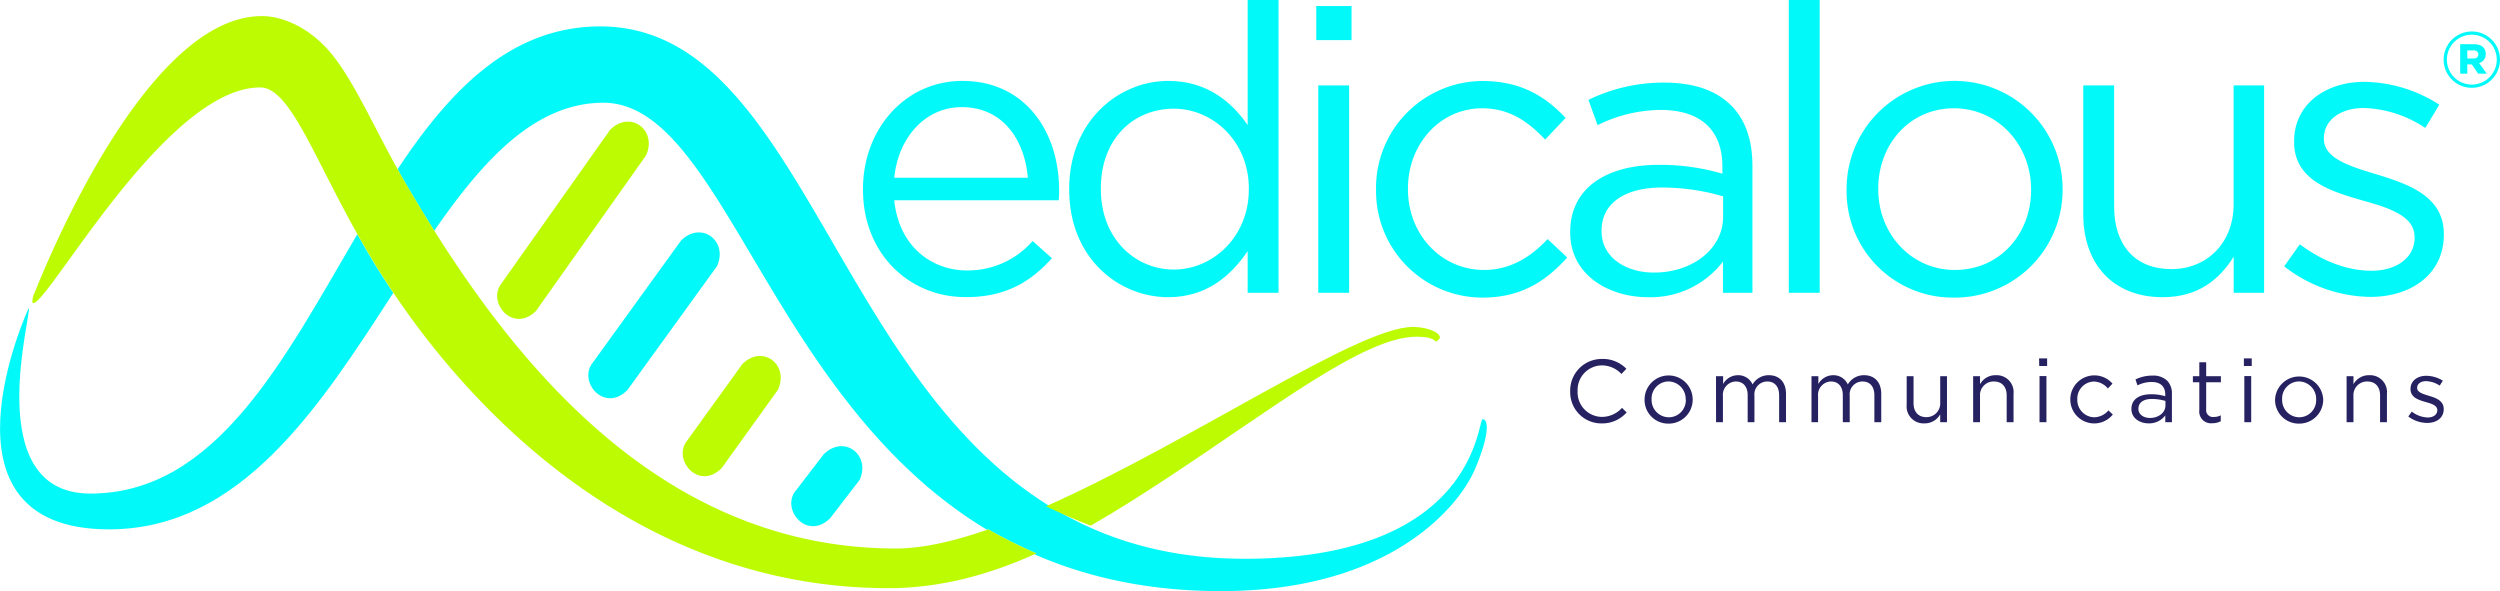 <svg xmlns="http://www.w3.org/2000/svg" viewBox="0 0 509.25 120.41"><g id="b17d1f80-8a44-4fe1-b47b-860d4e3a37a0" data-name="Layer 2"><g id="e528626c-745e-4c2f-9da2-8c56f86c5c58" data-name="Layer 1"><path d="M319.85,79.71v0a6.42,6.42,0,0,1,6.44-6.59,6.65,6.65,0,0,1,5,2l-1,1.06a5.52,5.52,0,0,0-4-1.75,5,5,0,0,0-4.93,5.23v0a5,5,0,0,0,4.93,5.26,5.5,5.5,0,0,0,4.11-1.84l.95.93a6.62,6.62,0,0,1-5.1,2.24A6.35,6.35,0,0,1,319.85,79.71Z" style="fill:#262262"/><path d="M335,81.38v0a4.9,4.9,0,0,1,9.8,0v0a4.88,4.88,0,0,1-4.93,4.91A4.81,4.81,0,0,1,335,81.38Zm8.37,0v0a3.56,3.56,0,0,0-3.5-3.68,3.48,3.48,0,0,0-3.44,3.64v0A3.53,3.53,0,0,0,339.94,85,3.47,3.47,0,0,0,343.4,81.38Z" style="fill:#262262"/><path d="M349.55,76.63H351v1.59a3.45,3.45,0,0,1,3-1.79,3.19,3.19,0,0,1,3,1.88,3.76,3.76,0,0,1,3.31-1.88c2.17,0,3.5,1.46,3.5,3.79V86h-1.4V80.55c0-1.82-.91-2.84-2.44-2.84a2.62,2.62,0,0,0-2.59,2.91V86H356V80.51c0-1.77-.92-2.8-2.42-2.8a2.72,2.72,0,0,0-2.62,3V86h-1.4Z" style="fill:#262262"/><path d="M369,76.63h1.4v1.59a3.45,3.45,0,0,1,3-1.79,3.19,3.19,0,0,1,3,1.88,3.77,3.77,0,0,1,3.32-1.88c2.16,0,3.49,1.46,3.49,3.79V86h-1.4V80.55c0-1.82-.91-2.84-2.44-2.84a2.61,2.61,0,0,0-2.58,2.91V86h-1.41V80.51c0-1.77-.92-2.8-2.42-2.8a2.72,2.72,0,0,0-2.62,3V86H369Z" style="fill:#262262"/><path d="M388.39,82.47V76.63h1.4v5.5c0,1.75.95,2.84,2.6,2.84a2.79,2.79,0,0,0,2.83-3V76.63h1.38V86h-1.38V84.4A3.6,3.6,0,0,1,392,86.24,3.44,3.44,0,0,1,388.39,82.47Z" style="fill:#262262"/><path d="M401.93,76.63h1.4v1.64a3.56,3.56,0,0,1,3.22-1.84,3.44,3.44,0,0,1,3.61,3.77V86h-1.4V80.55c0-1.75-.95-2.84-2.61-2.84a2.76,2.76,0,0,0-2.82,2.94V86h-1.4Z" style="fill:#262262"/><path d="M415.36,73H417v1.55h-1.61Zm.09,3.6h1.41V86h-1.41Z" style="fill:#262262"/><path d="M421.72,81.38v0a4.9,4.9,0,0,1,8.59-3.24l-.93,1a3.83,3.83,0,0,0-2.86-1.42,3.48,3.48,0,0,0-3.37,3.64v0A3.52,3.52,0,0,0,426.61,85a3.9,3.9,0,0,0,2.88-1.4l.89.84a4.87,4.87,0,0,1-8.66-3.06Z" style="fill:#262262"/><path d="M434.17,83.31v0c0-2,1.63-3,4-3a9.87,9.87,0,0,1,2.89.4v-.33c0-1.69-1-2.57-2.8-2.57a6.56,6.56,0,0,0-2.86.69L435,77.29a7.69,7.69,0,0,1,3.42-.78,4.13,4.13,0,0,1,3,1,3.72,3.72,0,0,1,1,2.75V86h-1.35V84.62a4.11,4.11,0,0,1-3.4,1.62C435.93,86.24,434.17,85.24,434.17,83.31Zm6.93-.73v-.91a9.82,9.82,0,0,0-2.77-.4c-1.76,0-2.74.77-2.74,2v0c0,1.18,1.09,1.87,2.36,1.87C439.68,85.13,441.1,84.08,441.1,82.58Z" style="fill:#262262"/><path d="M448,83.55V77.87h-1.31V76.63H448V73.79h1.4v2.84h3v1.24h-3v5.5A1.39,1.39,0,0,0,451,84.93a2.91,2.91,0,0,0,1.37-.33v1.2a3.48,3.48,0,0,1-1.7.41A2.39,2.39,0,0,1,448,83.55Z" style="fill:#262262"/><path d="M457.08,73h1.6v1.55h-1.6Zm.09,3.6h1.4V86h-1.4Z" style="fill:#262262"/><path d="M463.43,81.38v0a4.91,4.91,0,0,1,9.81,0v0a4.88,4.88,0,0,1-4.93,4.91A4.82,4.82,0,0,1,463.43,81.38Zm8.37,0v0a3.56,3.56,0,0,0-3.49-3.68,3.47,3.47,0,0,0-3.44,3.64v0A3.52,3.52,0,0,0,468.34,85,3.47,3.47,0,0,0,471.8,81.38Z" style="fill:#262262"/><path d="M478,76.63h1.4v1.64a3.56,3.56,0,0,1,3.22-1.84,3.44,3.44,0,0,1,3.6,3.77V86h-1.4V80.55c0-1.75-.95-2.84-2.6-2.84a2.76,2.76,0,0,0-2.82,2.94V86H478Z" style="fill:#262262"/><path d="M490.57,84.84l.71-1a5.54,5.54,0,0,0,3.26,1.2c1.12,0,1.94-.58,1.94-1.49v0c0-.94-1.11-1.31-2.34-1.65-1.48-.42-3.12-.93-3.12-2.66v0c0-1.62,1.35-2.69,3.21-2.69a6.4,6.4,0,0,1,3.38,1l-.64,1a5.33,5.33,0,0,0-2.78-.91c-1.11,0-1.82.58-1.82,1.37v0c0,.9,1.16,1.24,2.42,1.62,1.46.44,3,1,3,2.7v0c0,1.79-1.47,2.82-3.35,2.82A6.43,6.43,0,0,1,490.57,84.84Z" style="fill:#262262"/><path d="M175.79,38.65v-.17c0-12.17,8.58-22,20.26-22,12.5,0,19.69,10,19.69,22.31a16.64,16.64,0,0,1-.08,2h-33.5c.9,9.15,7.36,14.3,14.87,14.3a17.5,17.5,0,0,0,13.32-6l3.92,3.51c-4.25,4.74-9.39,7.92-17.4,7.92C185.27,60.62,175.79,51.72,175.79,38.65Zm33.58-2.45c-.65-7.68-5.06-14.38-13.48-14.38-7.35,0-12.91,6.12-13.73,14.38Z" style="fill:#01faf9"/><path d="M217.79,38.65v-.17c0-13.8,10.05-22,20.18-22,7.84,0,12.91,4.25,16.18,9V0h6.29V59.64h-6.29V51.15c-3.43,5.06-8.42,9.39-16.18,9.39C227.84,60.54,217.79,52.54,217.79,38.65Zm36.6-.09V38.4c0-9.72-7.43-16.26-15.28-16.26-8.17,0-14.87,6.05-14.87,16.26v.16c0,10,6.95,16.35,14.87,16.35S254.39,48.29,254.39,38.56Z" style="fill:#01faf9"/><path d="M268.12,1.23h7.19V8.17h-7.19Zm.41,16.17h6.29V59.64h-6.29Z" style="fill:#01faf9"/><path d="M280.3,38.73v-.17A21.78,21.78,0,0,1,302,16.5c8,0,13,3.35,16.91,7.52l-4.16,4.41c-3.35-3.51-7.11-6.37-12.83-6.37-8.58,0-15.12,7.27-15.12,16.34v.16c0,9.16,6.7,16.43,15.53,16.43,5.39,0,9.56-2.7,12.91-6.29l4,3.75c-4.25,4.74-9.31,8.17-17.24,8.17A21.68,21.68,0,0,1,280.3,38.73Z" style="fill:#01faf9"/><path d="M319.85,47.39v-.16c0-8.91,7.35-13.65,18-13.65a45,45,0,0,1,13,1.8V33.91c0-7.6-4.66-11.52-12.59-11.52a29.43,29.43,0,0,0-12.83,3.1l-1.87-5.15A34.91,34.91,0,0,1,339,16.83c6,0,10.54,1.55,13.64,4.66,2.86,2.86,4.33,6.94,4.33,12.34V59.64h-6V53.27a18.53,18.53,0,0,1-15.28,7.27C327.77,60.54,319.85,56.05,319.85,47.39ZM351,44.12V40a44,44,0,0,0-12.42-1.8c-7.93,0-12.34,3.43-12.34,8.74v.16c0,5.31,4.9,8.42,10.62,8.42C344.6,55.56,351,50.82,351,44.12Z" style="fill:#01faf9"/><path d="M364.38,0h6.29V59.64h-6.29Z" style="fill:#01faf9"/><path d="M376.15,38.73v-.17a22,22,0,0,1,44-.16v.16A21.93,21.93,0,0,1,398,60.62,21.63,21.63,0,0,1,376.15,38.73Zm37.58,0v-.17c0-9.06-6.78-16.5-15.69-16.5-9.15,0-15.44,7.44-15.44,16.34v.16c0,9.07,6.7,16.43,15.61,16.43C407.36,55,413.73,47.63,413.73,38.73Z" style="fill:#01faf9"/><path d="M424.36,43.63V17.4h6.29V42.08c0,7.84,4.24,12.74,11.68,12.74,7.19,0,12.66-5.31,12.66-13.23V17.4h6.21V59.64H455V52.29c-2.86,4.58-7.19,8.25-14.46,8.25C430.32,60.54,424.36,53.68,424.36,43.63Z" style="fill:#01faf9"/><path d="M465.29,54.25l3.19-4.49c4.57,3.43,9.64,5.39,14.62,5.39s8.75-2.61,8.75-6.7v-.16c0-4.25-5-5.89-10.54-7.44-6.62-1.88-14-4.16-14-11.93v-.16c0-7.27,6.05-12.09,14.38-12.09a28.88,28.88,0,0,1,15.2,4.66l-2.86,4.73A23.88,23.88,0,0,0,481.55,22c-5,0-8.17,2.61-8.17,6.13v.16c0,4,5.23,5.56,10.87,7.27,6.53,2,13.56,4.5,13.56,12.09v.17c0,8-6.62,12.66-15,12.66A29.06,29.06,0,0,1,465.29,54.25Z" style="fill:#01faf9"/><path d="M497.77,12.15v0a5.74,5.74,0,1,1,11.48,0v0a5.74,5.74,0,1,1-11.48,0Zm10.82,0v0a5.08,5.08,0,1,0-10.16,0v0a5.08,5.08,0,1,0,10.16,0ZM501.14,9h2.8c1.39,0,2.41.63,2.41,2A1.84,1.84,0,0,1,505,12.84L506.55,15H504.8l-1.29-1.88h-.92V15h-1.45Zm2.7,2.91c.66,0,1-.33,1-.83s-.4-.82-1-.82h-1.25v1.65Z" style="fill:#01faf9"/><path d="M5.82,62.8c1,.1-10.2,37.74,12.57,37.74,25.68,0,39.47-27.42,54.39-52.83q1.16,2.07,2.42,4.19,2.26,3.81,4.91,7.76c-15,23.17-31,48.17-57.92,48.17C-15,107.83,5.82,62.8,5.82,62.8Z" style="fill:#01faf9;fill-rule:evenodd"/><path d="M81,34.46c10.76-16.24,23.14-29.08,41.3-29.08,49.76,0,48.64,108.44,131.21,108.44,47.48,0,47.39-28.43,48.52-28.43s1.51,3-1.64,10.31-17.08,24.71-51.68,24.71c-14.79,0-27.28-2.81-38-7.5l.41-.18a99.77,99.77,0,0,1-9.82-4.89l-.23.08c-44.41-26.7-53.76-87-78.21-87C109,21,98.56,32.43,88.46,47c-2.1-3.34-4.08-6.62-5.93-9.8C82,36.31,81.46,35.39,81,34.46Z" style="fill:#01faf9;fill-rule:evenodd"/><path d="M6.62,61.7a3.78,3.78,0,0,1,.44-2.1c.6-1.35,21.72-56.32,46.28-56.32,4.17,0,9.64,2.27,14,7.45,5.07,6.09,9.32,16.39,15.23,26.51,18.73,32.11,49.34,74.49,99.93,74.49,5.46,0,11.88-1.48,18.82-3.89a99.77,99.77,0,0,0,9.82,4.89c-9.44,4.25-19.42,7.08-30.14,7.08-52.2,0-88-38-105.76-67.91C64.48,33.9,59.46,17.81,53,17.81,33.5,17.81,9.12,63.31,6.62,61.7Z" style="fill:#bdfb02;fill-rule:evenodd"/><path d="M213.08,103.13C242.57,90,276.64,66.6,287.76,66.6c3.56,0,6.44,1.58,5.28,2.62s.26-.63-4.53-.63c-10.63,0-29.27,14.67-50.63,28.7-5.12,3.37-10.35,6.73-15.73,9.79Q217.61,105.31,213.08,103.13Z" style="fill:#bdfb02;fill-rule:evenodd"/><path d="M131.62,31.63,109.2,63.32c-4.52,4.52-9.73-1.32-7.33-5.19l22.41-31.69C128.38,22.34,133.92,26.49,131.62,31.63Z" style="fill:#bdfb02"/><path d="M146.07,54.2,127.78,79.48c-4.52,4.52-9.73-1.31-7.34-5.19L138.73,49C142.83,44.91,148.37,49.06,146.07,54.2Z" style="fill:#01faf9"/><path d="M158.49,79.37,147,95.36c-4.52,4.52-9.73-1.31-7.33-5.19l11.54-16C155.26,70.08,160.8,74.23,158.49,79.37Z" style="fill:#bdfb02"/><path d="M175.12,97.74l-6,7.8c-4.52,4.53-9.73-1.31-7.34-5.18l6-7.81C171.88,88.45,177.42,92.6,175.12,97.74Z" style="fill:#01faf9"/></g></g></svg>